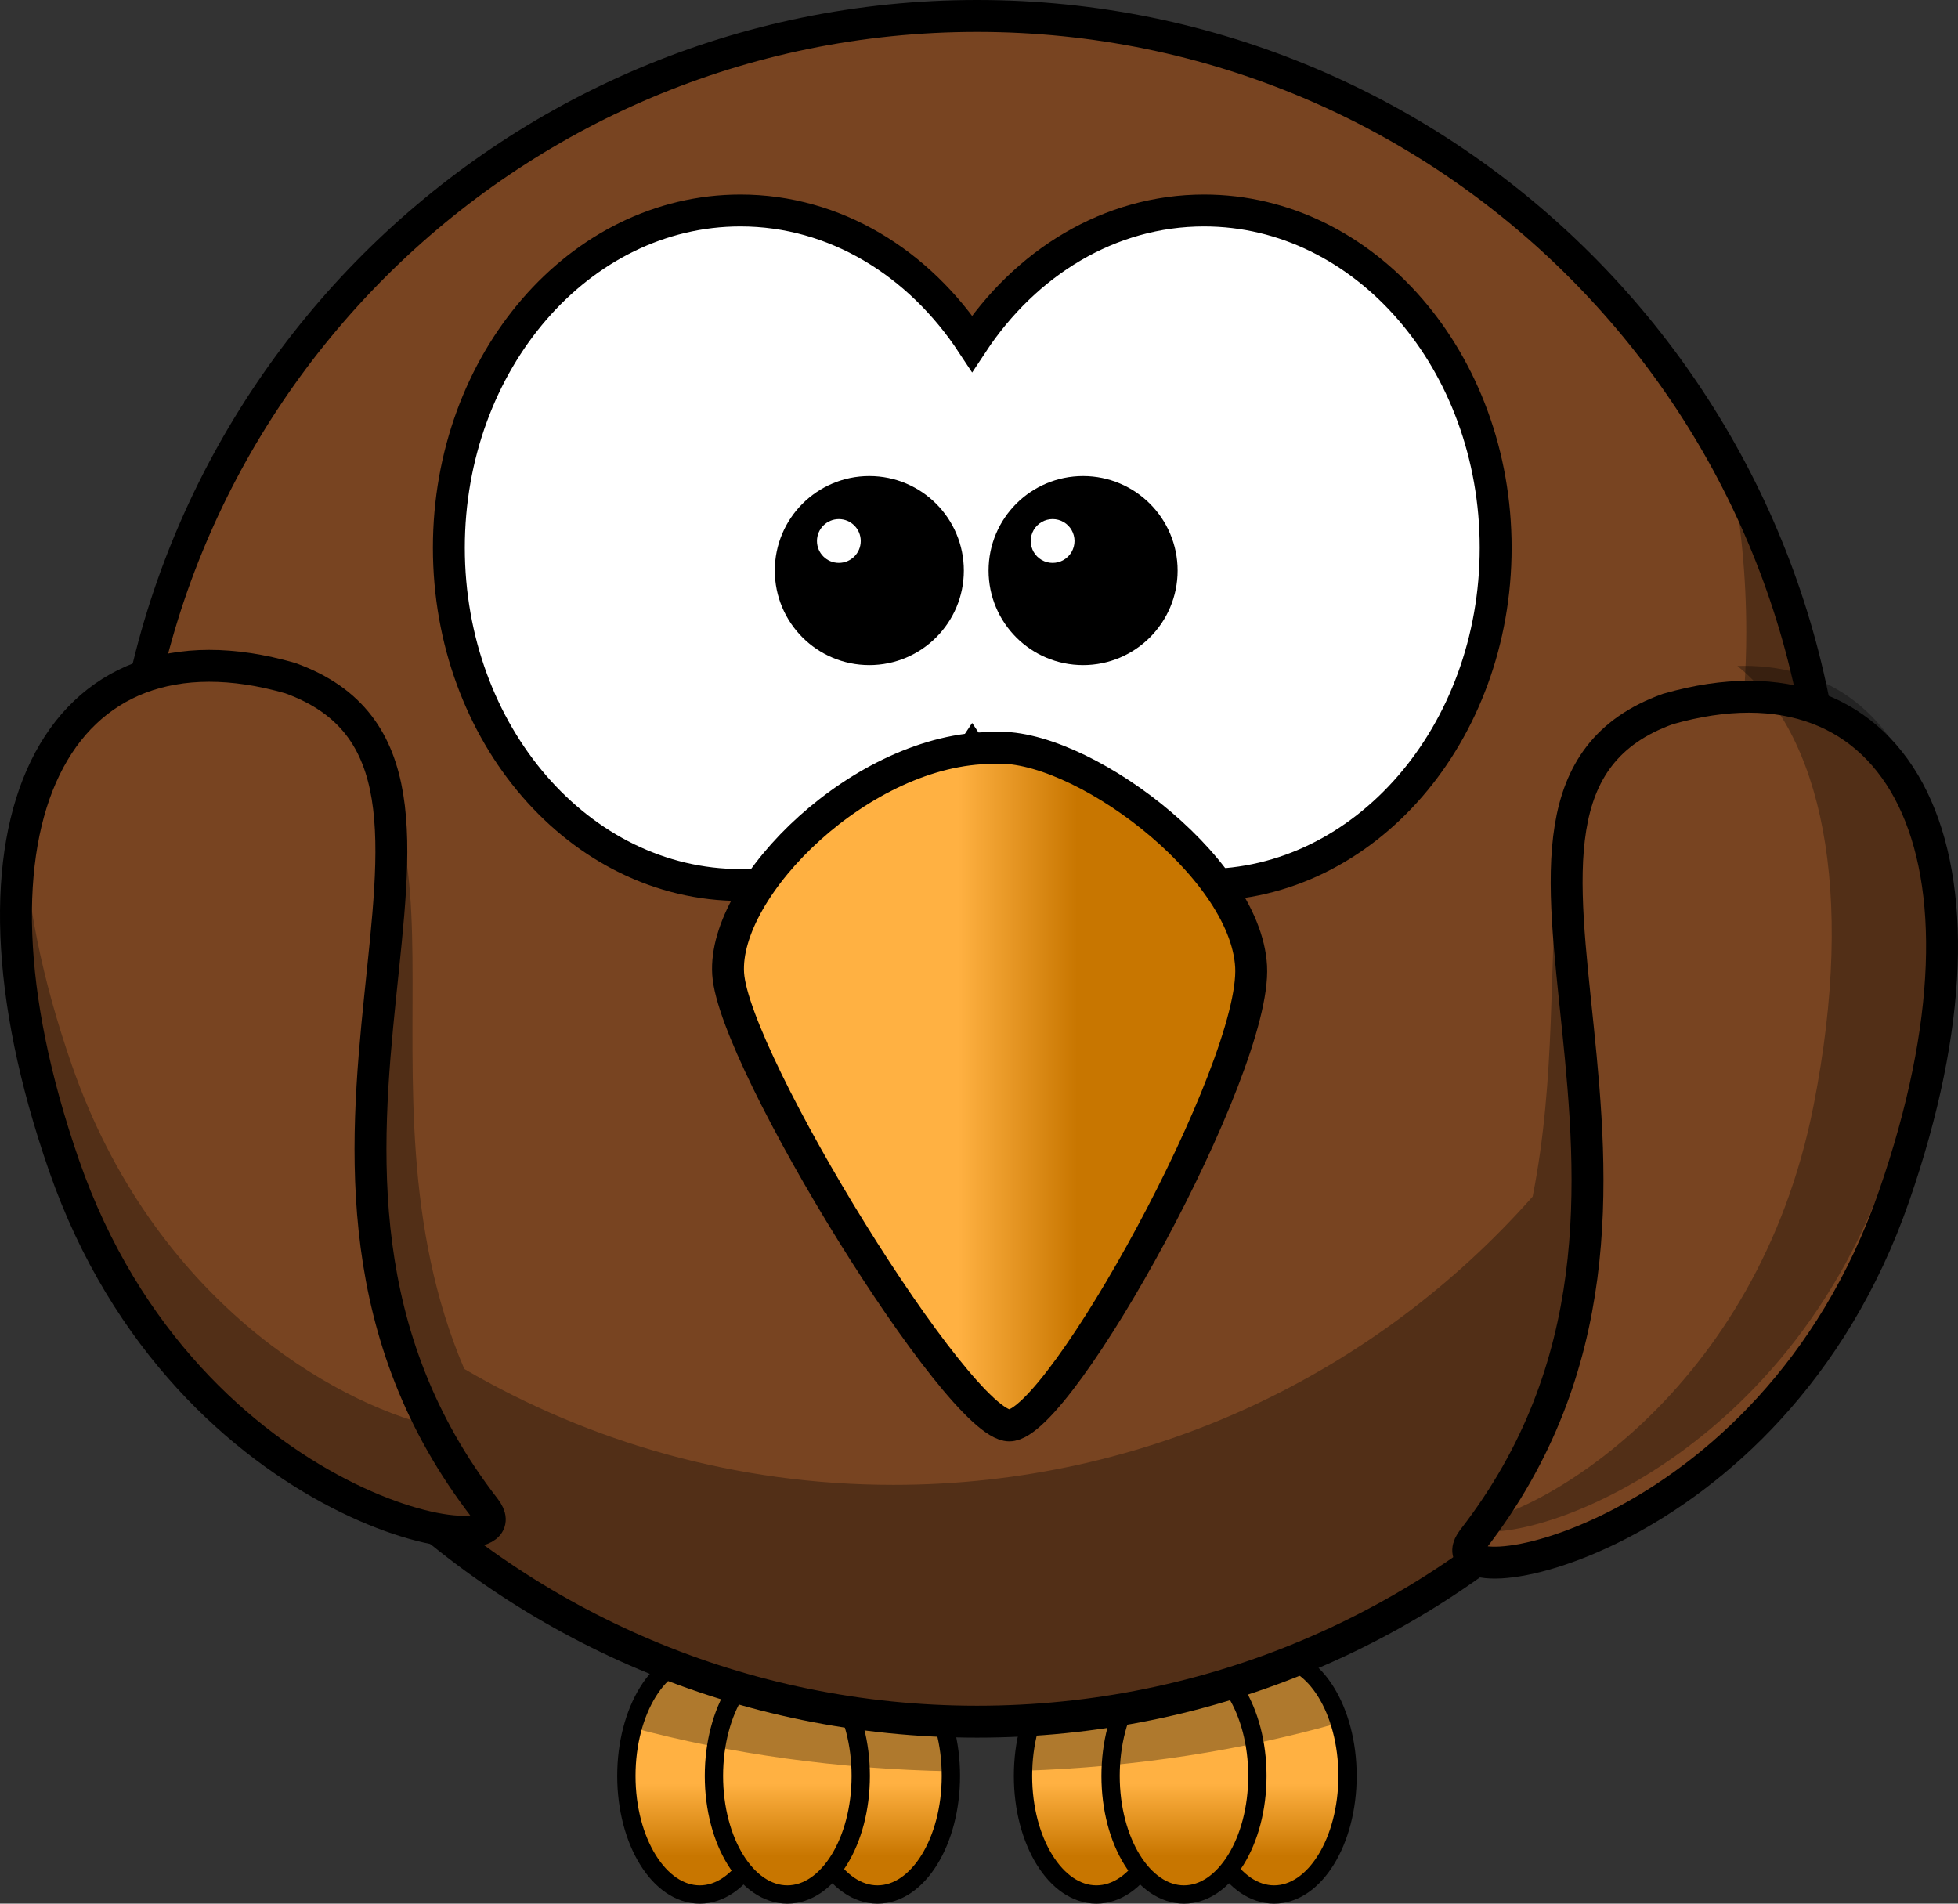 <svg version="1.1" xmlns="http://www.w3.org/2000/svg" xmlns:xlink="http://www.w3.org/1999/xlink" width="306.844" height="298.32" viewBox="0,0,306.844,298.32"><rect x="0" y="0" width="306.844" height="298.32" fill="#333333" stroke="none"/><defs><linearGradient x1="243.667" y1="309.836" x2="243.667" y2="321.202" gradientUnits="userSpaceOnUse" id="color-1"><stop offset="0" stop-color="#ffb142"/><stop offset="1" stop-color="#c87600"/></linearGradient><linearGradient x1="243.667" y1="309.836" x2="243.667" y2="321.202" gradientUnits="userSpaceOnUse" id="color-2"><stop offset="0" stop-color="#ffb142"/><stop offset="1" stop-color="#c87600"/></linearGradient><linearGradient x1="243.667" y1="309.836" x2="243.667" y2="321.202" gradientUnits="userSpaceOnUse" id="color-3"><stop offset="0" stop-color="#ffb142"/><stop offset="1" stop-color="#c87600"/></linearGradient><linearGradient x1="243.667" y1="309.836" x2="243.667" y2="321.202" gradientUnits="userSpaceOnUse" id="color-4"><stop offset="0" stop-color="#ffb142"/><stop offset="1" stop-color="#c87600"/></linearGradient><linearGradient x1="243.667" y1="309.836" x2="243.667" y2="321.202" gradientUnits="userSpaceOnUse" id="color-5"><stop offset="0" stop-color="#ffb142"/><stop offset="1" stop-color="#c87600"/></linearGradient><linearGradient x1="243.667" y1="309.836" x2="243.667" y2="321.202" gradientUnits="userSpaceOnUse" id="color-6"><stop offset="0" stop-color="#ffb142"/><stop offset="1" stop-color="#c87600"/></linearGradient><linearGradient x1="236.818" y1="214.871" x2="255.345" y2="214.871" gradientUnits="userSpaceOnUse" id="color-7"><stop offset="0" stop-color="#ffb142"/><stop offset="1" stop-color="#c87600"/></linearGradient></defs><g transform="translate(-86.578,-30.307)"><g data-paper-data="{&quot;isPaintingLayer&quot;:true}" stroke-miterlimit="4" stroke-dasharray="" stroke-dashoffset="0" style="mix-blend-mode: normal"><path d="M235.594,308.607c0,10.265 -5.15,18.586 -11.503,18.586c-6.353,0 -11.503,-8.321 -11.503,-18.586c0,-10.265 5.15,-18.586 11.503,-18.586c6.353,0 11.503,8.321 11.503,18.586z" fill="url(#color-1)" fill-rule="nonzero" stroke="#000000" stroke-width="2.869" stroke-linecap="round" stroke-linejoin="round"/><path d="M207.744,308.607c0,10.265 -5.15,18.586 -11.503,18.586c-6.353,0 -11.503,-8.321 -11.503,-18.586c0,-10.265 5.15,-18.586 11.503,-18.586c6.353,0 11.503,8.321 11.503,18.586z" fill="url(#color-2)" fill-rule="nonzero" stroke="#000000" stroke-width="2.869" stroke-linecap="round" stroke-linejoin="round"/><path d="M221.467,308.607c0,10.265 -5.15,18.586 -11.503,18.586c-6.353,0 -11.503,-8.321 -11.503,-18.586c0,-10.265 5.15,-18.586 11.503,-18.586c6.353,0 11.503,8.321 11.503,18.586z" fill="url(#color-3)" fill-rule="nonzero" stroke="#000000" stroke-width="2.869" stroke-linecap="round" stroke-linejoin="round"/><path d="M297.752,308.607c0,10.265 -5.15,18.586 -11.503,18.586c-6.353,0 -11.503,-8.321 -11.503,-18.586c0,-10.265 5.15,-18.586 11.503,-18.586c6.353,0 11.503,8.321 11.503,18.586z" fill="url(#color-4)" fill-rule="nonzero" stroke="#000000" stroke-width="2.869" stroke-linecap="round" stroke-linejoin="round"/><path d="M269.902,308.607c0,10.265 -5.15,18.586 -11.503,18.586c-6.353,0 -11.503,-8.321 -11.503,-18.586c0,-10.265 5.15,-18.586 11.503,-18.586c6.353,0 11.503,8.321 11.503,18.586z" fill="url(#color-5)" fill-rule="nonzero" stroke="#000000" stroke-width="2.869" stroke-linecap="round" stroke-linejoin="round"/><path d="M283.626,308.607c0,10.265 -5.15,18.586 -11.503,18.586c-6.353,0 -11.503,-8.321 -11.503,-18.586c0,-10.265 5.15,-18.586 11.503,-18.586c6.353,0 11.503,8.321 11.503,18.586z" fill="url(#color-6)" fill-rule="nonzero" stroke="#000000" stroke-width="2.869" stroke-linecap="round" stroke-linejoin="round"/><path d="M203.102,293.701c1.916,-2.307 4.29,-3.683 6.862,-3.683c2.665,0 5.113,1.475 7.063,3.935c1.951,-2.46 4.399,-3.935 7.063,-3.935c6.196,0 11.237,7.943 11.478,17.86c-17.682,-0.326 -34.508,-2.715 -49.822,-6.811c1.792,-6.504 5.807,-11.049 10.494,-11.049c2.572,0 4.945,1.376 6.862,3.683zM265.261,293.701c1.916,-2.307 4.29,-3.683 6.862,-3.683c2.665,0 5.113,1.475 7.063,3.935c1.951,-2.46 4.399,-3.935 7.063,-3.935c4.49,0 8.372,4.175 10.267,10.242c-15.194,4.327 -31.932,6.974 -49.595,7.543c0.265,-9.881 5.298,-17.785 11.478,-17.785c2.572,0 4.945,1.376 6.862,3.683z" fill-opacity="0.314" fill="#000000" fill-rule="nonzero" stroke="none" stroke-width="6.429" stroke-linecap="round" stroke-linejoin="miter"/><path d="M373.358,166.459c0,73.814 -59.838,133.652 -133.652,133.652c-73.814,0 -133.652,-59.838 -133.652,-133.652c0,-73.814 59.838,-133.652 133.652,-133.652c73.814,0 133.652,59.838 133.652,133.652z" fill="#784421" fill-rule="nonzero" stroke="#000000" stroke-width="5" stroke-linecap="round" stroke-linejoin="miter"/><path d="M370.834,140.601c20.87,8.362 24.767,38.56 4.415,78.656c-10.884,21.442 -26.551,34.259 -40.64,41.296c-24.222,24.428 -57.81,39.555 -94.902,39.555c-31.646,0 -60.73,-11.009 -83.626,-29.414c-16.192,-5.45 -38.199,-19.485 -51.487,-48.057c-24.068,-51.75 -9.65,-86.285 27.573,-79.565c33.689,8.394 8.054,57.008 27.169,101.764c19.762,11.538 42.735,18.163 67.254,18.163c39.866,0 75.681,-17.469 100.175,-45.181c7.403,-37.304 -4.74,-72.956 23.688,-79.01c3.368,-0.489 6.521,-0.652 9.485,-0.505c0.196,-2.962 0.303,-5.944 0.303,-8.955c0,-8.725 -0.848,-17.244 -2.447,-25.504c6.047,11.374 10.483,23.729 13.042,36.755z" fill-opacity="0.314" fill="#000000" fill-rule="evenodd" stroke="none" stroke-width="5" stroke-linecap="butt" stroke-linejoin="miter"/><path d="M132.053,136.575c38.838,13.965 -11.433,75.997 30.53,130.122c7.756,10.004 -46.714,1.688 -65.971,-53.751c-18.727,-53.913 -0.914,-86.811 35.441,-76.371z" fill="#784421" fill-rule="evenodd" stroke="#000000" stroke-width="5" stroke-linecap="butt" stroke-linejoin="miter"/><path d="M383.388,217.79c-19.257,55.439 -73.727,63.755 -65.971,53.751c41.963,-54.125 -8.308,-116.157 30.53,-130.122c36.355,-10.44 54.168,22.459 35.441,76.371z" fill="#784421" fill-rule="evenodd" stroke="#000000" stroke-width="5" stroke-linecap="butt" stroke-linejoin="miter"/><path d="M238.926,84.143c8.347,-12.671 21.526,-20.851 36.348,-20.851c25.214,0 45.693,23.678 45.693,52.852c0,29.174 -20.479,52.852 -45.693,52.852c-14.824,0 -28.002,-8.177 -36.348,-20.851c-8.347,12.665 -21.496,20.851 -36.314,20.851c-25.214,0 -45.693,-23.678 -45.693,-52.852c0,-29.174 20.479,-52.852 45.693,-52.852c14.816,0 27.967,8.189 36.314,20.851z" fill="#ffffff" fill-rule="nonzero" stroke="#000000" stroke-width="5" stroke-linecap="round" stroke-linejoin="miter"/><path d="M255.306,165.987c0.326,6.143 -11.084,27.643 -14.018,27.643c-2.934,0 -15.973,-21.939 -16.299,-27.204c-0.326,-5.265 7.824,-13.602 15.321,-13.602c4.89,-0.439 14.669,7.02 14.995,13.163z" fill-opacity="0.314" fill="#000000" fill-rule="evenodd" stroke="none" stroke-width="5" stroke-linecap="butt" stroke-linejoin="miter"/><path d="M282.643,181.766c0.881,15.981 -29.962,71.916 -37.893,71.916c-7.931,0 -43.18,-57.076 -44.061,-70.774c-0.881,-13.698 21.149,-35.387 41.418,-35.387c13.218,-1.142 39.655,18.264 40.536,34.246z" fill="url(#color-7)" fill-rule="evenodd" stroke="#000000" stroke-width="5" stroke-linecap="butt" stroke-linejoin="miter"/><path d="M236.04,119.72c0,7.306 -5.923,13.229 -13.229,13.229c-7.306,0 -13.229,-5.923 -13.229,-13.229c0,-7.306 5.923,-13.229 13.229,-13.229c7.306,0 13.229,5.923 13.229,13.229z" fill="#000000" fill-rule="nonzero" stroke="#000000" stroke-width="3.169" stroke-linecap="round" stroke-linejoin="miter"/><path d="M269.541,119.72c0,7.306 -5.923,13.229 -13.229,13.229c-7.306,0 -13.229,-5.923 -13.229,-13.229c0,-7.306 5.923,-13.229 13.229,-13.229c7.306,0 13.229,5.923 13.229,13.229z" fill="#000000" fill-rule="nonzero" stroke="#000000" stroke-width="3.169" stroke-linecap="round" stroke-linejoin="miter"/><path d="M221.468,115.087c0,1.895 -1.536,3.431 -3.431,3.431c-1.895,0 -3.431,-1.536 -3.431,-3.431c0,-1.895 1.536,-3.431 3.431,-3.431c1.895,0 3.431,1.536 3.431,3.431z" fill="#ffffff" fill-rule="nonzero" stroke="none" stroke-width="5" stroke-linecap="butt" stroke-linejoin="round"/><path d="M254.969,115.087c0.001,1.226 -0.653,2.36 -1.715,2.973c-1.062,0.613 -2.37,0.613 -3.432,0c-1.062,-0.613 -1.716,-1.747 -1.715,-2.973c-0.001,-1.226 0.653,-2.36 1.715,-2.973c1.062,-0.613 2.37,-0.613 3.432,0c1.062,0.613 1.716,1.747 1.715,2.973z" fill="#ffffff" fill-rule="nonzero" stroke="none" stroke-width="5" stroke-linecap="butt" stroke-linejoin="round"/><path d="M382.59,212.95c-17.253,49.671 -62.765,61.498 -66.472,56.23c11.416,-1.028 45.768,-20.493 54.666,-65.614c6.694,-33.942 1.155,-58.347 -11.932,-68.894c0.338,-0.009 0.676,-0.026 1.009,-0.025c27.509,0.04 39.115,31.13 22.729,78.303z" fill-opacity="0.314" fill="#000000" fill-rule="evenodd" stroke="none" stroke-width="5" stroke-linecap="butt" stroke-linejoin="miter"/><path d="M97.832,197.209c12.802,36.855 41.133,52.867 56.432,56.533c2.254,4.349 5.008,8.688 8.325,12.966c7.756,10.004 -46.711,1.681 -65.968,-53.758c-7.33,-21.101 -9.068,-38.996 -6.281,-52.32c0.345,10.601 2.746,22.914 7.492,36.579zM146.04,187.648c0.343,-7.679 1.129,-15.006 1.842,-21.897c-0.163,6.606 -1.04,13.993 -1.842,21.897z" fill-opacity="0.314" fill="#000000" fill-rule="evenodd" stroke="none" stroke-width="5" stroke-linecap="butt" stroke-linejoin="miter"/></g></g></svg>